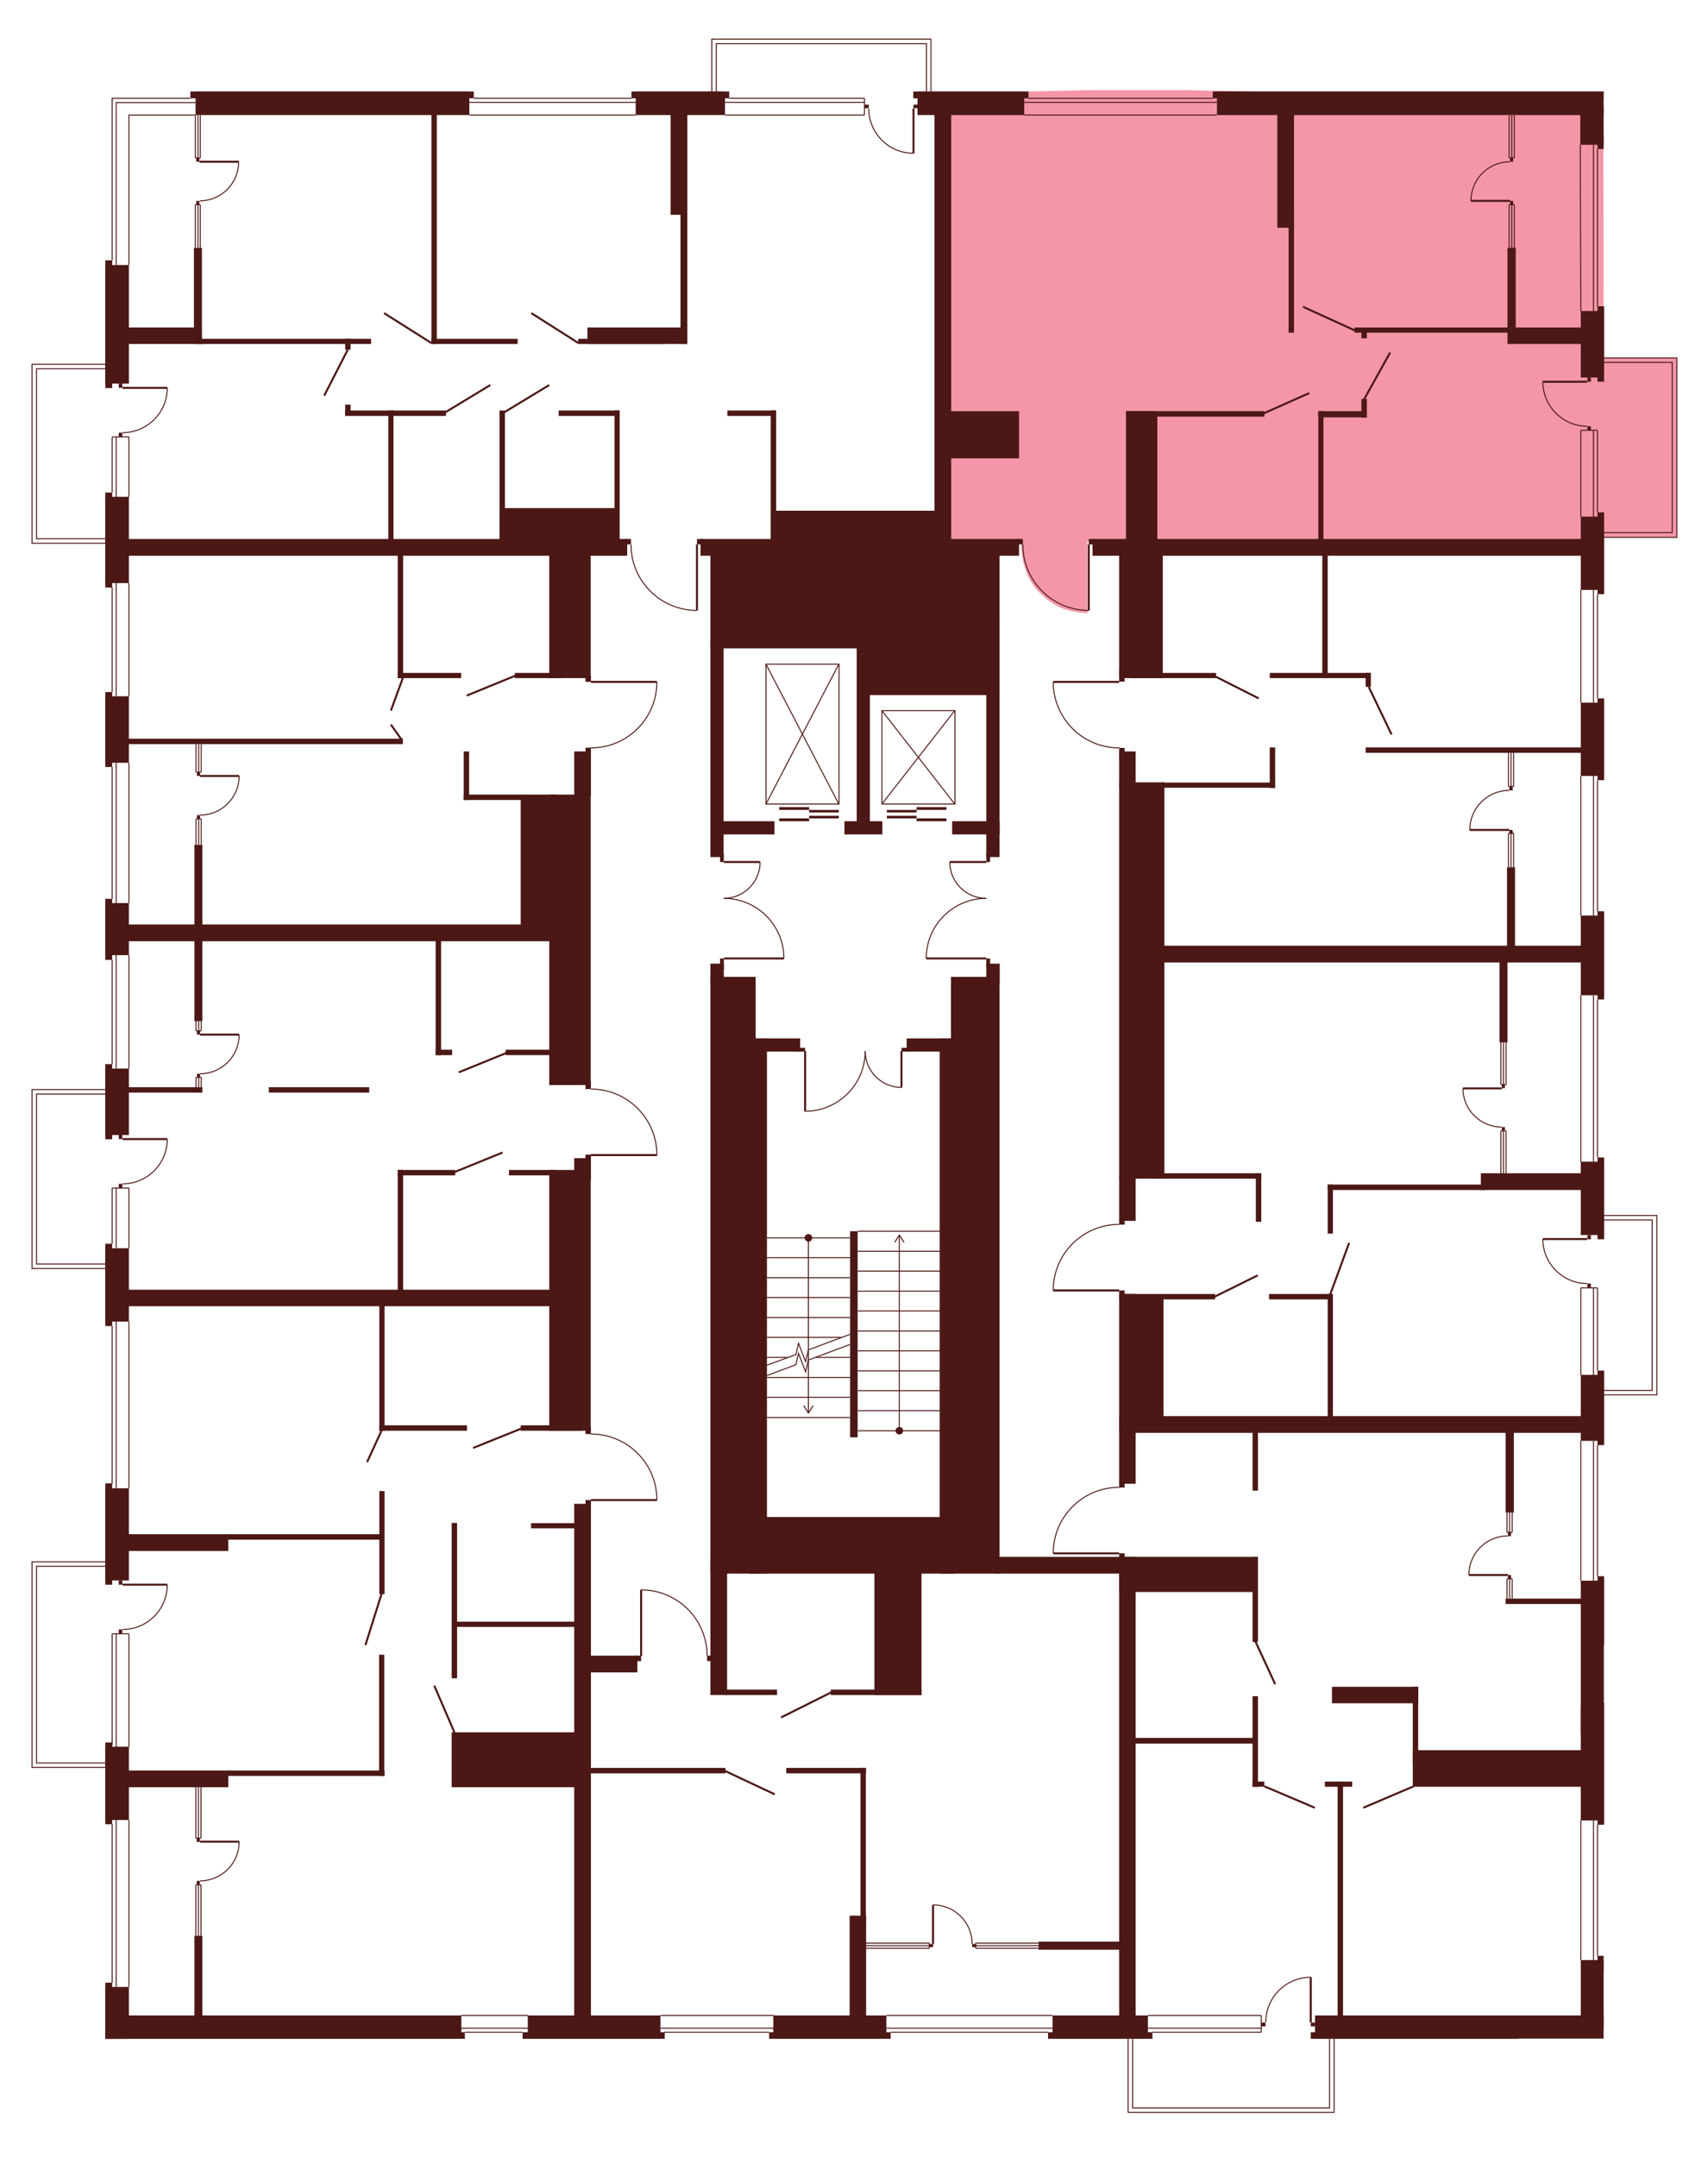 <?xml version="1.0" encoding="utf-8"?>
<!-- Generator: Adobe Illustrator 27.9.0, SVG Export Plug-In . SVG Version: 6.00 Build 0)  -->
<svg version="1.1" xmlns="http://www.w3.org/2000/svg" xmlns:xlink="http://www.w3.org/1999/xlink" x="0px" y="0px"
	 viewBox="0 0 724.9 914.9" style="enable-background:new 0 0 724.9 914.9;" xml:space="preserve">
<style type="text/css">
	.st0{display:none;fill:#F496A7;}
	.st1{fill:#F496A7;}
	.st2{fill:#4B1816;}
	.st3{fill:none;stroke:#4B1816;stroke-width:0.85;stroke-miterlimit:10;}
	.st4{fill:none;stroke:#4B1816;stroke-width:0.425;stroke-miterlimit:10;}
</style>
<g id="Layer_2">
	<path id="_x33_А1_00000113317391064587588120000016996412612570000574_" class="st0" d="M44.7,233.2l218.3-4.4h3.2l1.6,2.3
		c0,0-0.5,11.1,7.7,19.3c8.2,8.2,15.1,8.4,20.3,8.7v-30.3l31.3,0v-9.6l70.2-2.4l-0.8-177.7l-115.5,0.5l-23.8,0.1h-33.6l-29.9-0.1
		L44.7,39.1l0,114.6"/>
	<path id="_x32_А1" class="st1" d="M538.3,39L502,38.2h-38.8l-26.8,0.6L403,40.1v189.7h30.5v2.8c0,0,0.2,11.1,7.2,18.2
		s12,8.6,20.8,9.3v-30.3l219.1,0.7l-0.1-187.7l-160.6,1.7L538.3,39z"/>
	<path id="_x31_А1" class="st0" d="M680.6,251.9l0,33.5v8.8l0.1,24l0,12.9h-2.8v55.6h2.8l0,14.6H493.5l-0.5-69.2h-11l-4.9-3
		l0.2-10.2v-1.5h-3.6c0,0-11.1-0.5-18.2-7.9c-7.1-7.4-7.6-10.9-8.5-20.1h30.4l-0.1-1.6l-0.2-16.9l16.4-36.2l177.4-0.7v8.1
		L680.6,251.9z"/>
	<path id="_x31_Б1_00000069377576752710283670000009293500057153379207_" class="st0" d="M680.1,580.1l0,20.4h-187v-51.7h-16.4
		v-1.6l-30.3,0.1c0,0-0.6-8.9,6-17.4c6.7-8.5,15.3-9.8,15.3-9.8s4.8-1,6.3-0.8l2.7,0l0-1.6l4.7,0l0-17.8l12,0l0.2-93.3l186.5,0.4
		v97.1"/>
	<path id="_x32_Б1_00000150072325599097893450000016962152765727264134_" class="st0" d="M478.1,864.6l0.5-204.9h-4.2v-1.5h-28
		c0,0-1.2-6,5.3-16.4c6.6-10.5,20.8-11.6,20.8-11.6h4.2v-1.4l4.7,0.1V607h198.7l0.4,156.3l0.2,41.4v15.5l-0.2,19.2l-0.4,24.6
		l-114.2-0.1"/>
	<path id="_x31_В1" class="st0" d="M476.1,666.8v197.2l-229.5,0.1l1-162.5l22.7,0.1h1.3v-28c0,0,9-0.4,16.8,5.5
		c7.8,5.8,10.1,13.9,10.1,13.9s1.6,5.4,1.3,8.6h1.5v-34.9H476.1z"/>
	<path id="_x32_В1" class="st0" d="M278.8,636.1l-30.3,0v1.6l-1.3,96.9l-0.6,129.5l-202.2,0.6l0.5-115.4l0.4-34l0.2-21.4l-0.1-31.5
		l0.1-110l205.3-1l0,56.7c0,0,7.8-0.1,14.4,4c6.7,4.1,9.7,9.8,9.7,9.8S278.2,625.1,278.8,636.1z"/>
	<path id="СТ1" class="st0" d="M278.2,489.2l-30.3-0.2l-1.3,59.2l-202,0.5l0-11.5l-0.1-42.4l0-11.7l0.1-21.5l0-66.6h203.2
		l-0.2,66.2c0,0,7.3-0.2,10,1c2.6,1.3,11.1,2.2,17.5,14.5C275.2,476.7,278.8,484.6,278.2,489.2z"/>
	<path id="_x31_Г1_00000103978836599781910420000012655061385466422956_" class="st0" d="M44.7,233.5h206v56.2h28
		c0,0,0.1,8.2-3.9,14.3c-4,6.1-10.2,13.2-24.1,13.8v74.9h-206l0.4-76.9L44.1,289"/>
	<polygon class="st0" points="50.4,230.4 13.6,230.4 13.6,154.5 46.2,154.5 	"/>
	<polygon class="st0" points="302.1,42.6 302.1,16.6 395.1,16.6 395.1,44.4 	"/>
	<rect x="677.1" y="151.8" class="st1" width="34.6" height="76.1"/>
	<polygon class="st0" points="678,515.5 703.2,515.5 703.2,591.6 676.3,591.6 	"/>
	<polygon class="st0" points="566.2,861.2 566.2,895.9 478.8,895.9 478.8,860.2 	"/>
	<polygon class="st0" points="49.3,749.6 13.6,749.6 13.6,662.4 47.6,662.4 	"/>
	<polygon class="st0" points="50.4,538 13.6,538 13.6,462.1 49.3,462.1 	"/>
</g>
<g id="СТЕНЫ">
	<rect x="83" y="38.8" class="st2" width="116.2" height="10"/>
	<rect x="269.8" y="38.8" class="st2" width="37.9" height="10"/>
	<rect x="80.8" y="38.8" class="st2" width="120.3" height="2.9"/>
	<rect x="268" y="38.8" class="st2" width="41.5" height="2.9"/>
	<rect x="389.4" y="38.8" class="st2" width="45.3" height="10"/>
	<rect x="387.6" y="38.8" class="st2" width="48.9" height="2.9"/>
	<rect x="516.5" y="38.8" class="st2" width="164.1" height="10"/>
	<rect x="514.7" y="38.8" class="st2" width="165.9" height="2.9"/>
	<rect x="678" y="129.9" class="st2" width="2.8" height="32"/>
	<rect x="670.9" y="131.9" class="st2" width="9.8" height="28.2"/>
	<rect x="678" y="217.3" class="st2" width="2.8" height="34.7"/>
	<rect x="670.9" y="219.1" class="st2" width="9.8" height="31.1"/>
	<rect x="678" y="296.2" class="st2" width="2.8" height="34.7"/>
	<rect x="670.9" y="298" class="st2" width="9.8" height="31.1"/>
	<rect x="678" y="386.5" class="st2" width="2.8" height="37.4"/>
	<rect x="670.9" y="388.3" class="st2" width="9.8" height="33.8"/>
	<rect x="678" y="490.9" class="st2" width="2.8" height="34.7"/>
	<rect x="670.9" y="492.7" class="st2" width="9.8" height="31.1"/>
	<rect x="678" y="581.3" class="st2" width="2.8" height="31.6"/>
	<rect x="670.9" y="583.1" class="st2" width="9.8" height="28"/>
	<rect x="678" y="668.5" class="st2" width="2.8" height="29.1"/>
	<rect x="670.9" y="670.4" class="st2" width="9.8" height="65.1"/>
	<rect x="678" y="722.1" class="st2" width="2.8" height="51.8"/>
	<rect x="670.9" y="723.9" class="st2" width="9.8" height="48.2"/>
	<rect x="556.3" y="861.9" class="st2" width="88.1" height="2.8"/>
	<rect x="558.1" y="854.8" class="st2" width="122.5" height="9.8"/>
	<rect x="444.8" y="861.9" class="st2" width="44.3" height="2.8"/>
	<rect x="446.7" y="854.8" class="st2" width="40.5" height="9.8"/>
	<rect x="326.4" y="861.9" class="st2" width="51.6" height="2.8"/>
	<rect x="328.2" y="854.8" class="st2" width="48" height="9.8"/>
	<rect x="44.7" y="861.9" class="st2" width="152.6" height="2.8"/>
	<rect x="221.8" y="861.9" class="st2" width="60.3" height="2.8"/>
	<rect x="47.6" y="854.8" class="st2" width="148.2" height="9.8"/>
	<rect x="224" y="854.8" class="st2" width="56.3" height="9.8"/>
	<rect x="44.7" y="842.7" class="st2" width="10" height="22"/>
	<rect x="44.7" y="840.9" class="st2" width="2.9" height="23.8"/>
	<rect x="44.7" y="740.8" class="st2" width="10" height="31.1"/>
	<rect x="44.7" y="739" class="st2" width="2.9" height="34.7"/>
	<rect x="44.7" y="529.4" class="st2" width="10" height="31.1"/>
	<rect x="44.7" y="527.5" class="st2" width="2.9" height="34.9"/>
	<rect x="44.7" y="453.2" class="st2" width="10" height="28.2"/>
	<rect x="44.7" y="451.3" class="st2" width="2.9" height="31.9"/>
	<rect x="44.7" y="383" class="st2" width="10" height="22.1"/>
	<rect x="44.7" y="381.2" class="st2" width="2.9" height="25.9"/>
	<rect x="44.7" y="295.3" class="st2" width="10" height="28.2"/>
	<rect x="44.7" y="293.5" class="st2" width="2.9" height="31.8"/>
	<rect x="44.7" y="210.7" class="st2" width="10" height="36.6"/>
	<rect x="44.7" y="208.9" class="st2" width="2.9" height="40.3"/>
	<rect x="44.7" y="112.4" class="st2" width="10" height="50.3"/>
	<rect x="44.7" y="110.4" class="st2" width="2.9" height="54.2"/>
	<rect x="44.7" y="631.2" class="st2" width="10" height="39.1"/>
	<rect x="44.7" y="629.1" class="st2" width="2.9" height="43"/>
	<rect x="51.8" y="138.9" class="st2" width="33.8" height="7"/>
	<rect x="82.3" y="105.1" class="st2" width="3.4" height="40.8"/>
	<rect x="83.9" y="143.7" class="st2" width="73.6" height="2.2"/>
	<rect x="183.1" y="143.7" class="st2" width="36.6" height="2.2"/>
	<rect x="245.4" y="143.7" class="st2" width="36.6" height="2.2"/>
	<rect x="249.3" y="138.9" class="st2" width="42.4" height="7"/>
	<rect x="183.1" y="48" class="st2" width="2.3" height="97.9"/>
	<rect x="284.6" y="46.3" class="st2" width="7.1" height="44.8"/>
	<rect x="396.6" y="46.3" class="st2" width="7.1" height="189.4"/>
	<rect x="288.8" y="87.7" class="st2" width="2.9" height="58.2"/>
	<rect x="542.1" y="46.3" class="st2" width="7.1" height="50.3"/>
	<rect x="546.9" y="87.7" class="st2" width="2.3" height="53.4"/>
	<rect x="639.8" y="138.9" class="st2" width="31.8" height="7"/>
	<rect x="639.8" y="105.1" class="st2" width="3.5" height="34.9"/>
	<rect x="574.9" y="138.9" class="st2" width="66.5" height="2.2"/>
	<rect x="577.8" y="140.1" class="st2" width="2.3" height="3.4"/>
	<rect x="463.7" y="228.6" class="st2" width="209.7" height="7.1"/>
	<rect x="579.6" y="317" class="st2" width="96.4" height="2.3"/>
	<rect x="489.4" y="401.1" class="st2" width="183.3" height="7.1"/>
	<rect x="639.6" y="367.8" class="st2" width="3.4" height="34.6"/>
	<rect x="636.4" y="406.9" class="st2" width="3.4" height="35.2"/>
	<rect x="628.5" y="497.6" class="st2" width="43.8" height="7.1"/>
	<rect x="563.5" y="502.4" class="st2" width="66.8" height="2.3"/>
	<rect x="563.5" y="502.4" class="st2" width="2.2" height="20.8"/>
	<rect x="475" y="600.6" class="st2" width="196.5" height="7.1"/>
	<rect x="639" y="605" class="st2" width="3.5" height="36.5"/>
	<rect x="639" y="678" class="st2" width="33.5" height="2.3"/>
	<rect x="538.6" y="548.8" class="st2" width="27" height="2.3"/>
	<rect x="563.5" y="548.8" class="st2" width="2.2" height="53.6"/>
	<rect x="475" y="548.8" class="st2" width="7" height="80.5"/>
	<rect x="475" y="548.8" class="st2" width="40.7" height="2.3"/>
	<rect x="480.3" y="550.2" class="st2" width="13.5" height="51.5"/>
	<rect x="475" y="627.9" class="st2" width="2.3" height="3"/>
	<rect x="475" y="658.8" class="st2" width="2.3" height="3"/>
	<rect x="531.6" y="605.1" class="st2" width="2.3" height="27.1"/>
	<rect x="599.6" y="742.3" class="st2" width="72.5" height="15.5"/>
	<rect x="599.6" y="715.4" class="st2" width="2.3" height="32.6"/>
	<rect x="565.3" y="715.4" class="st2" width="36.6" height="7"/>
	<rect x="562.3" y="755.6" class="st2" width="11.6" height="2.2"/>
	<rect x="567.7" y="755.6" class="st2" width="2.3" height="101.7"/>
	<rect x="440.8" y="823.5" class="st2" width="38.4" height="3.4"/>
	<rect x="475" y="660.3" class="st2" width="7" height="196.4"/>
	<rect x="475" y="660.3" class="st2" width="58.8" height="14.9"/>
	<rect x="422.1" y="660.3" class="st2" width="58.8" height="7.1"/>
	<rect x="531.6" y="660.3" class="st2" width="2.3" height="36.1"/>
	<rect x="481" y="737.1" class="st2" width="52.8" height="2.4"/>
	<rect x="531.6" y="719.4" class="st2" width="2.3" height="38.4"/>
	<rect x="531.6" y="755.6" class="st2" width="5" height="2.2"/>
	<rect x="360.6" y="812.5" class="st2" width="7" height="49.4"/>
	<rect x="365.2" y="749.8" class="st2" width="2.3" height="65"/>
	<rect x="333.7" y="749.8" class="st2" width="33.8" height="2.3"/>
	<rect x="247.2" y="749.8" class="st2" width="60.7" height="2.3"/>
	<rect x="243.7" y="637.8" class="st2" width="7.1" height="218.4"/>
	<rect x="248.5" y="636.2" class="st2" width="2.3" height="3.2"/>
	<rect x="248.5" y="605" class="st2" width="2.3" height="3.2"/>
	<rect x="233.1" y="496.2" class="st2" width="17.6" height="110.6"/>
	<rect x="233.1" y="337" class="st2" width="17.6" height="123.2"/>
	<rect x="243.7" y="491.2" class="st2" width="7.1" height="9.3"/>
	<rect x="248.5" y="489.7" class="st2" width="2.3" height="3.4"/>
	<rect x="248.5" y="458.5" class="st2" width="2.3" height="3.4"/>
	<rect x="243.7" y="318.7" class="st2" width="7.1" height="18.8"/>
	<rect x="233.1" y="228.6" class="st2" width="17.6" height="59"/>
	<rect x="248.5" y="317.1" class="st2" width="2.3" height="2.8"/>
	<rect x="248.5" y="286.4" class="st2" width="2.3" height="2.8"/>
	<rect x="51.9" y="228.6" class="st2" width="214.3" height="7.1"/>
	<rect x="212" y="174.1" class="st2" width="2.3" height="55.9"/>
	<rect x="260.8" y="174.1" class="st2" width="2.2" height="55.9"/>
	<rect x="213.1" y="215.5" class="st2" width="48.8" height="15.8"/>
	<rect x="237.1" y="174.1" class="st2" width="25.9" height="2.3"/>
	<rect x="327.1" y="174.1" class="st2" width="2.3" height="55.6"/>
	<rect x="308.7" y="174.1" class="st2" width="20.6" height="2.3"/>
	<rect x="218.5" y="285.4" class="st2" width="20.2" height="2.2"/>
	<rect x="168.8" y="232.2" class="st2" width="2.3" height="55.4"/>
	<rect x="164.8" y="174.1" class="st2" width="2.2" height="55.9"/>
	<rect x="168.8" y="285.4" class="st2" width="26.9" height="2.2"/>
	<rect x="146.5" y="174.1" class="st2" width="42.8" height="2.3"/>
	<rect x="146.5" y="171.6" class="st2" width="2.3" height="4.6"/>
	<rect x="146.5" y="143.7" class="st2" width="2.3" height="4.6"/>
	<rect x="50.8" y="392.1" class="st2" width="187.7" height="7.1"/>
	<rect x="196.8" y="318.7" class="st2" width="2.3" height="20.6"/>
	<rect x="196.8" y="337" class="st2" width="39.4" height="2.3"/>
	<rect x="221" y="338.2" class="st2" width="13.7" height="56.3"/>
	<rect x="53.2" y="313.3" class="st2" width="117.8" height="2.3"/>
	<rect x="82.5" y="358.3" class="st2" width="3.4" height="74.8"/>
	<rect x="52.3" y="461.1" class="st2" width="33.6" height="2.3"/>
	<rect x="114.1" y="461.1" class="st2" width="42.6" height="2.3"/>
	<rect x="184.9" y="397.9" class="st2" width="2.3" height="49.6"/>
	<rect x="184.9" y="445.2" class="st2" width="7" height="2.3"/>
	<rect x="214.6" y="445.2" class="st2" width="21.6" height="2.3"/>
	<rect x="216" y="496.2" class="st2" width="20.3" height="2.3"/>
	<rect x="51.7" y="547" class="st2" width="184.6" height="7"/>
	<rect x="168.8" y="496.2" class="st2" width="2.3" height="53.8"/>
	<rect x="161" y="553" class="st2" width="2.2" height="53.8"/>
	<rect x="161" y="632.4" class="st2" width="2.2" height="43.7"/>
	<rect x="191.7" y="645.9" class="st2" width="2.3" height="65.9"/>
	<rect x="160.9" y="701.8" class="st2" width="2.2" height="51.4"/>
	<rect x="168.8" y="496.2" class="st2" width="24.4" height="2.3"/>
	<rect x="161" y="604.5" class="st2" width="37.2" height="2.3"/>
	<rect x="221" y="604.5" class="st2" width="26.2" height="2.3"/>
	<rect x="225.4" y="646" class="st2" width="21.8" height="2.2"/>
	<rect x="193" y="687.8" class="st2" width="54.2" height="2.2"/>
	<rect x="191.7" y="734.7" class="st2" width="55.5" height="23.3"/>
	<rect x="53.6" y="650.7" class="st2" width="43.3" height="7.1"/>
	<rect x="95.6" y="650.7" class="st2" width="66.8" height="2.3"/>
	<rect x="53.3" y="750.9" class="st2" width="43.6" height="7.1"/>
	<rect x="96.3" y="750.9" class="st2" width="66.9" height="2.3"/>
	<rect x="82.5" y="821" class="st2" width="3.4" height="39.3"/>
	<rect x="399.8" y="174.4" class="st2" width="32.7" height="20"/>
	<rect x="477.9" y="174.4" class="st2" width="58.7" height="2.3"/>
	<rect x="559.5" y="174.4" class="st2" width="20.5" height="2.6"/>
	<rect x="477.9" y="174.4" class="st2" width="13.3" height="55.3"/>
	<rect x="297.3" y="228.6" class="st2" width="135.2" height="7.1"/>
	<rect x="431.5" y="228.6" class="st2" width="2.6" height="2.3"/>
	<rect x="265.2" y="228.6" class="st2" width="2.6" height="2.3"/>
	<rect x="295.8" y="228.6" class="st2" width="2.6" height="2.3"/>
	<rect x="462.1" y="228.6" class="st2" width="2.6" height="2.3"/>
	<rect x="301.5" y="234.4" class="st2" width="67.7" height="40.6"/>
	<rect x="365.7" y="235" class="st2" width="58.5" height="59.8"/>
	<rect x="301.5" y="271.8" class="st2" width="5.6" height="91.7"/>
	<rect x="301.5" y="414.3" class="st2" width="19.2" height="253.1"/>
	<rect x="304.5" y="348.3" class="st2" width="24.2" height="5.6"/>
	<rect x="358.4" y="348.3" class="st2" width="16.1" height="5.6"/>
	<rect x="418.6" y="263.8" class="st2" width="5.6" height="99.7"/>
	<rect x="404.1" y="348.3" class="st2" width="20.2" height="5.6"/>
	<rect x="363.6" y="273.3" class="st2" width="5.6" height="75.6"/>
	<rect x="305.6" y="362.1" class="st2" width="1.6" height="3.5"/>
	<rect x="418.6" y="361.8" class="st2" width="1.6" height="3.8"/>
	<rect x="418.6" y="406.5" class="st2" width="1.6" height="3.8"/>
	<rect x="301.5" y="408.7" class="st2" width="5.7" height="8.3"/>
	<rect x="418.6" y="408.7" class="st2" width="5.7" height="8.3"/>
	<rect x="403.6" y="414.3" class="st2" width="20.6" height="253.1"/>
	<rect x="305.6" y="406.5" class="st2" width="1.6" height="4.7"/>
	<rect x="319" y="440.4" class="st2" width="6.5" height="227"/>
	<rect x="398.8" y="440.4" class="st2" width="6.5" height="227"/>
	<rect x="319" y="440.4" class="st2" width="20.6" height="5.6"/>
	<rect x="384.8" y="440.4" class="st2" width="20.6" height="5.6"/>
	<rect x="338.1" y="444.4" class="st2" width="3.6" height="1.6"/>
	<rect x="382.6" y="444.4" class="st2" width="3.6" height="1.6"/>
	<rect x="360.8" y="522.2" class="st2" width="3.2" height="87.4"/>
	<rect x="317.8" y="643.4" class="st2" width="86.3" height="24"/>
	<rect x="328.2" y="216.6" class="st2" width="69.1" height="16.4"/>
	<rect x="577.8" y="169.2" class="st2" width="2.3" height="7.9"/>
	<rect x="559.5" y="174.4" class="st2" width="2.2" height="56.7"/>
	<rect x="561.2" y="235.3" class="st2" width="2.3" height="52.3"/>
	<rect x="538.9" y="285.4" class="st2" width="42.8" height="2.2"/>
	<rect x="480.1" y="285.4" class="st2" width="36" height="2.2"/>
	<rect x="579.6" y="285.4" class="st2" width="2.2" height="5.9"/>
	<rect x="475" y="234.5" class="st2" width="18.5" height="53.1"/>
	<rect x="475" y="284.1" class="st2" width="2.3" height="5"/>
	<rect x="475" y="317.2" class="st2" width="2.3" height="5"/>
	<rect x="475" y="318.7" class="st2" width="7" height="15.5"/>
	<rect x="475" y="331.8" class="st2" width="19.2" height="168.1"/>
	<rect x="475" y="498.6" class="st2" width="7" height="19.2"/>
	<rect x="475" y="517.2" class="st2" width="2.3" height="2.2"/>
	<rect x="475" y="547.3" class="st2" width="2.3" height="3.5"/>
	<rect x="489.1" y="497.6" class="st2" width="46.2" height="2.3"/>
	<rect x="533" y="497.6" class="st2" width="2.3" height="20.6"/>
	<rect x="248.2" y="702.2" class="st2" width="22.3" height="7.1"/>
	<rect x="269.5" y="702.2" class="st2" width="2.6" height="2.3"/>
	<rect x="300.1" y="702.2" class="st2" width="2.6" height="2.3"/>
	<rect x="308" y="716.6" class="st2" width="21.8" height="2.3"/>
	<rect x="352.6" y="716.6" class="st2" width="38.5" height="2.3"/>
	<rect x="301.5" y="661.1" class="st2" width="7.1" height="57.8"/>
	<rect x="371.1" y="665.7" class="st2" width="20" height="53.2"/>
	<g>
		<line class="st3" x1="295.8" y1="230.9" x2="295.8" y2="258.9"/>
		<path class="st4" d="M295.8,258.9c-15.5,0-28-12.5-28-28"/>
	</g>
	<g>
		<line class="st3" x1="462.1" y1="230.9" x2="462.1" y2="258.9"/>
		<path class="st4" d="M462.1,258.9c-15.5,0-28-12.5-28-28"/>
	</g>
	<g>
		<line class="st3" x1="475" y1="289.2" x2="447" y2="289.2"/>
		<path class="st4" d="M447,289.2c0,15.5,12.5,28,28,28"/>
	</g>
	<g>
		<line class="st3" x1="307.2" y1="406.5" x2="332.7" y2="406.5"/>
		<path class="st4" d="M332.7,406.5c0-14.1-11.4-25.5-25.5-25.5"/>
	</g>
	<g>
		<line class="st3" x1="307.2" y1="365.6" x2="322.6" y2="365.6"/>
		<path class="st4" d="M322.6,365.6c0,8.5-6.9,15.4-15.4,15.4"/>
	</g>
	<g>
		<line class="st3" x1="418.6" y1="406.5" x2="393.1" y2="406.5"/>
		<path class="st4" d="M393.1,406.5c0-14.1,11.4-25.5,25.5-25.5"/>
	</g>
	<g>
		<line class="st3" x1="418.6" y1="365.6" x2="403.1" y2="365.6"/>
		<path class="st4" d="M403.1,365.6c0,8.5,6.9,15.4,15.4,15.4"/>
	</g>
	<g>
		<line class="st3" x1="341.7" y1="445.8" x2="341.7" y2="471.3"/>
		<path class="st4" d="M341.7,471.3c14.1,0,25.5-11.4,25.5-25.5"/>
	</g>
	<g>
		<line class="st3" x1="382.6" y1="445.8" x2="382.6" y2="461.2"/>
		<path class="st4" d="M382.6,461.2c-8.5,0-15.4-6.9-15.4-15.4"/>
	</g>
	<g>
		<line class="st3" x1="475" y1="547.3" x2="447" y2="547.3"/>
		<path class="st4" d="M447,547.3c0-15.5,12.5-28,28-28"/>
	</g>
	<g>
		<line class="st3" x1="475" y1="658.8" x2="447" y2="658.8"/>
		<path class="st4" d="M447,658.8c0-15.5,12.5-28,28-28"/>
	</g>
	<g>
		<line class="st3" x1="250.8" y1="289.2" x2="278.8" y2="289.2"/>
		<path class="st4" d="M278.8,289.2c0,15.5-12.5,28-28,28"/>
	</g>
	<g>
		<line class="st3" x1="250.8" y1="489.9" x2="278.8" y2="489.9"/>
		<path class="st4" d="M278.8,489.9c0-15.5-12.5-28-28-28"/>
	</g>
	<g>
		<line class="st3" x1="250.8" y1="636.2" x2="278.8" y2="636.2"/>
		<path class="st4" d="M278.8,636.2c0-15.5-12.5-28-28-28"/>
	</g>
	<g>
		<line class="st3" x1="272.1" y1="702.3" x2="272.1" y2="674.3"/>
		<path class="st4" d="M272.1,674.3c15.5,0,28,12.5,28,28"/>
	</g>
	<g>
		<line class="st4" x1="364" y1="522.2" x2="399.4" y2="522.2"/>
		<line class="st4" x1="399.4" y1="606.8" x2="364" y2="606.8"/>
		<line class="st4" x1="364" y1="589.8" x2="399.4" y2="589.8"/>
		<line class="st4" x1="364" y1="598.3" x2="399.4" y2="598.3"/>
		<line class="st4" x1="364" y1="581.4" x2="399.4" y2="581.4"/>
		<line class="st4" x1="364" y1="572.9" x2="399.4" y2="572.9"/>
		<line class="st4" x1="364" y1="564.5" x2="399.4" y2="564.5"/>
		<line class="st4" x1="364" y1="556" x2="399.4" y2="556"/>
		<line class="st4" x1="364" y1="547.6" x2="399.4" y2="547.6"/>
		<line class="st4" x1="364" y1="539.1" x2="399.4" y2="539.1"/>
		<line class="st4" x1="364" y1="530.7" x2="399.4" y2="530.7"/>
		<g>
			<g>
				<line class="st4" x1="381.7" y1="606.8" x2="381.7" y2="524.1"/>
				<g>
					<path class="st2" d="M383.3,606.8c0,0.9-0.7,1.6-1.6,1.6c-0.9,0-1.6-0.7-1.6-1.6c0-0.9,0.7-1.6,1.6-1.6
						C382.6,605.2,383.3,605.9,383.3,606.8z"/>
				</g>
				<g>
					<path class="st2" d="M383.7,527c-0.1,0.1-0.2,0-0.3-0.1l-1.7-2.7l-1.7,2.7c-0.1,0.1-0.2,0.1-0.3,0.1c-0.1-0.1-0.1-0.2-0.1-0.3
						l1.9-3c0-0.1,0.1-0.1,0.2-0.1c0.1,0,0.1,0,0.2,0.1l1.9,3c0,0,0,0.1,0,0.1C383.8,526.9,383.8,526.9,383.7,527z"/>
				</g>
			</g>
		</g>
	</g>
	<polyline class="st4" points="325.5,579 337.8,574.5 338.9,569.7 341.9,577.5 343.1,572.5 360.8,565.9 	"/>
	<polyline class="st4" points="325.5,583.4 337.8,578.8 338.9,574 341.9,581.8 343.1,576.8 360.8,570.2 	"/>
	<line class="st4" x1="360.8" y1="525" x2="325.5" y2="525"/>
	<line class="st4" x1="325.5" y1="533.4" x2="360.8" y2="533.4"/>
	<line class="st4" x1="325.5" y1="541.9" x2="360.8" y2="541.9"/>
	<line class="st4" x1="325.5" y1="550.3" x2="360.8" y2="550.3"/>
	<line class="st4" x1="325.5" y1="558.8" x2="360.8" y2="558.8"/>
	<line class="st4" x1="325.5" y1="592.6" x2="360.8" y2="592.6"/>
	<line class="st4" x1="325.5" y1="601.2" x2="360.8" y2="601.2"/>
	<line class="st4" x1="325.5" y1="584.2" x2="360.8" y2="584.2"/>
	<line class="st4" x1="325.5" y1="567.2" x2="357.1" y2="567.2"/>
	<line class="st4" x1="325.5" y1="575.7" x2="334.4" y2="575.7"/>
	<line class="st4" x1="346.2" y1="575.7" x2="360.8" y2="575.7"/>
	<g>
		<g>
			<line class="st4" x1="343.1" y1="525" x2="343.1" y2="599"/>
			<g>
				<path class="st2" d="M341.5,525c0-0.9,0.7-1.6,1.6-1.6c0.9,0,1.6,0.7,1.6,1.6c0,0.9-0.7,1.6-1.6,1.6
					C342.3,526.6,341.5,525.9,341.5,525z"/>
			</g>
			<g>
				<path class="st2" d="M341.1,596.1c0.1-0.1,0.2,0,0.3,0.1l1.7,2.7l1.7-2.7c0.1-0.1,0.2-0.1,0.3-0.1c0.1,0.1,0.1,0.2,0.1,0.3
					l-1.9,3c0,0.1-0.1,0.1-0.2,0.1c-0.1,0-0.1,0-0.2-0.1l-1.9-3c0,0,0-0.1,0-0.1C341,596.2,341,596.1,341.1,596.1z"/>
			</g>
		</g>
	</g>
	<line class="st4" x1="47.6" y1="407.1" x2="47.6" y2="451.4"/>
	<line class="st4" x1="49.3" y1="405" x2="49.3" y2="453.2"/>
	<line class="st4" x1="54.7" y1="405" x2="54.7" y2="453.2"/>
	<line class="st4" x1="47.6" y1="692.9" x2="47.6" y2="740.1"/>
	<line class="st4" x1="49.3" y1="692.9" x2="49.3" y2="741"/>
	<line class="st4" x1="54.7" y1="692.9" x2="54.7" y2="741"/>
	<line class="st4" x1="201.1" y1="41.7" x2="268" y2="41.7"/>
	<line class="st4" x1="199.2" y1="43.4" x2="269.9" y2="43.4"/>
	<line class="st4" x1="199.2" y1="48.8" x2="269.9" y2="48.8"/>
	<line class="st4" x1="436.3" y1="41.7" x2="514.8" y2="41.7"/>
	<line class="st4" x1="434.7" y1="43.4" x2="516.4" y2="43.4"/>
	<line class="st4" x1="434.7" y1="48.8" x2="516.4" y2="48.8"/>
	<line class="st4" x1="366.9" y1="41.7" x2="309.5" y2="41.7"/>
	<line class="st4" x1="366.8" y1="43.4" x2="307.7" y2="43.4"/>
	<line class="st4" x1="366.8" y1="48.8" x2="307.7" y2="48.8"/>
	<line class="st4" x1="378" y1="861.9" x2="444.8" y2="861.9"/>
	<line class="st4" x1="376.2" y1="860.2" x2="446.7" y2="860.2"/>
	<line class="st4" x1="376.2" y1="854.8" x2="446.7" y2="854.8"/>
	<line class="st4" x1="221.8" y1="861.9" x2="197.3" y2="861.9"/>
	<line class="st4" x1="224.1" y1="860.2" x2="195.7" y2="860.2"/>
	<line class="st4" x1="224.1" y1="854.8" x2="195.7" y2="854.8"/>
	<line class="st4" x1="326.4" y1="861.9" x2="281.9" y2="861.9"/>
	<line class="st4" x1="328.4" y1="860.2" x2="280.3" y2="860.2"/>
	<line class="st4" x1="328.4" y1="854.8" x2="280.3" y2="854.8"/>
	<line class="st4" x1="47.6" y1="773.7" x2="47.6" y2="840.9"/>
	<line class="st4" x1="49.3" y1="771.9" x2="49.3" y2="842.7"/>
	<line class="st4" x1="54.7" y1="771.9" x2="54.7" y2="842.7"/>
	<line class="st4" x1="47.6" y1="325.3" x2="47.6" y2="381.2"/>
	<line class="st4" x1="49.3" y1="323.5" x2="49.3" y2="383"/>
	<line class="st4" x1="54.7" y1="323.5" x2="54.7" y2="383"/>
	<line class="st4" x1="47.6" y1="249.1" x2="47.6" y2="293.5"/>
	<line class="st4" x1="49.3" y1="247.3" x2="49.3" y2="295.3"/>
	<line class="st4" x1="54.7" y1="247.3" x2="54.7" y2="295.3"/>
	<line class="st4" x1="678" y1="296.2" x2="678" y2="252"/>
	<line class="st4" x1="670.9" y1="298" x2="670.9" y2="250.2"/>
	<line class="st4" x1="676.3" y1="298" x2="676.3" y2="250.2"/>
	<line class="st4" x1="678" y1="129.9" x2="678" y2="63.2"/>
	<line class="st4" x1="670.9" y1="131.9" x2="670.7" y2="61.4"/>
	<line class="st4" x1="676.3" y1="131.9" x2="676.3" y2="61.4"/>
	<line class="st4" x1="678" y1="386.5" x2="678" y2="330.9"/>
	<line class="st4" x1="670.9" y1="388.3" x2="670.9" y2="329.1"/>
	<line class="st4" x1="676.3" y1="388.3" x2="676.3" y2="329.1"/>
	<line class="st4" x1="678" y1="490.9" x2="678" y2="423.9"/>
	<line class="st4" x1="670.9" y1="492.7" x2="670.9" y2="422.1"/>
	<line class="st4" x1="676.3" y1="492.7" x2="676.3" y2="422.1"/>
	<line class="st4" x1="678" y1="668.6" x2="678" y2="612.9"/>
	<line class="st4" x1="670.9" y1="670.4" x2="670.9" y2="611.1"/>
	<line class="st4" x1="676.3" y1="670.4" x2="676.3" y2="611.1"/>
	<line class="st4" x1="678" y1="581.3" x2="678" y2="546.2"/>
	<line class="st4" x1="670.9" y1="583.1" x2="670.9" y2="546.2"/>
	<line class="st4" x1="676.3" y1="583.1" x2="676.3" y2="546.2"/>
	<line class="st4" x1="82.9" y1="48.8" x2="82.9" y2="67"/>
	<line class="st4" x1="84" y1="48.8" x2="84" y2="67"/>
	<line class="st4" x1="85" y1="48.8" x2="85" y2="67"/>
	<line class="st4" x1="82.9" y1="67" x2="85" y2="67"/>
	<line class="st4" x1="82.9" y1="105.1" x2="82.9" y2="86.8"/>
	<line class="st4" x1="84" y1="105.1" x2="84" y2="86.8"/>
	<line class="st4" x1="85" y1="105.1" x2="85" y2="86.8"/>
	<line class="st4" x1="82.9" y1="86.8" x2="85" y2="86.8"/>
	<line class="st4" x1="83.1" y1="758" x2="83.1" y2="779.6"/>
	<line class="st4" x1="84.2" y1="758" x2="84.2" y2="779.6"/>
	<line class="st4" x1="85.3" y1="758" x2="85.3" y2="779.6"/>
	<line class="st4" x1="83.1" y1="779.6" x2="85.3" y2="779.6"/>
	<line class="st4" x1="83.1" y1="821" x2="83.1" y2="799.4"/>
	<line class="st4" x1="84.2" y1="821" x2="84.2" y2="799.4"/>
	<line class="st4" x1="85.3" y1="821" x2="85.3" y2="799.4"/>
	<line class="st4" x1="83.1" y1="799.4" x2="85.3" y2="799.4"/>
	<line class="st4" x1="83.2" y1="315.6" x2="83.2" y2="327.5"/>
	<line class="st4" x1="84.3" y1="315.6" x2="84.3" y2="327.5"/>
	<line class="st4" x1="85.4" y1="315.6" x2="85.4" y2="327.5"/>
	<line class="st4" x1="83.2" y1="327.5" x2="85.4" y2="327.5"/>
	<line class="st4" x1="83.2" y1="358.3" x2="83.2" y2="347.3"/>
	<line class="st4" x1="84.3" y1="358.3" x2="84.3" y2="347.3"/>
	<line class="st4" x1="85.4" y1="358.3" x2="85.4" y2="347.3"/>
	<line class="st4" x1="83.2" y1="347.3" x2="85.4" y2="347.3"/>
	<line class="st4" x1="640.5" y1="48.8" x2="640.5" y2="67"/>
	<line class="st4" x1="641.6" y1="48.8" x2="641.6" y2="67"/>
	<line class="st4" x1="642.7" y1="48.8" x2="642.7" y2="67"/>
	<line class="st4" x1="640.5" y1="67" x2="642.7" y2="67"/>
	<line class="st4" x1="640.5" y1="105.1" x2="640.5" y2="86.8"/>
	<line class="st4" x1="641.6" y1="105.1" x2="641.6" y2="86.8"/>
	<line class="st4" x1="642.7" y1="105.1" x2="642.7" y2="86.8"/>
	<line class="st4" x1="640.5" y1="86.8" x2="642.7" y2="86.8"/>
	<line class="st4" x1="637" y1="442" x2="637" y2="460"/>
	<line class="st4" x1="638.1" y1="442" x2="638.1" y2="460"/>
	<line class="st4" x1="639.2" y1="442" x2="639.2" y2="460"/>
	<line class="st4" x1="637" y1="460" x2="639.2" y2="460"/>
	<line class="st4" x1="639.6" y1="641.5" x2="639.6" y2="649.9"/>
	<line class="st4" x1="640.7" y1="641.5" x2="640.7" y2="649.9"/>
	<line class="st4" x1="641.8" y1="641.5" x2="641.8" y2="649.9"/>
	<line class="st4" x1="639.6" y1="649.9" x2="641.8" y2="649.9"/>
	<line class="st4" x1="367.5" y1="826.3" x2="394.4" y2="826.3"/>
	<line class="st4" x1="367.5" y1="825.2" x2="394.4" y2="825.2"/>
	<line class="st4" x1="367.5" y1="824.1" x2="394.4" y2="824.1"/>
	<line class="st4" x1="394.4" y1="826.3" x2="394.4" y2="824.1"/>
	<line class="st4" x1="441" y1="826.3" x2="414.1" y2="826.3"/>
	<line class="st4" x1="441" y1="825.2" x2="414.1" y2="825.2"/>
	<line class="st4" x1="441" y1="824.1" x2="414.1" y2="824.1"/>
	<line class="st4" x1="414.1" y1="826.3" x2="414.1" y2="824.1"/>
	<line class="st4" x1="639.6" y1="678" x2="639.6" y2="669.6"/>
	<line class="st4" x1="640.7" y1="678" x2="640.7" y2="669.6"/>
	<line class="st4" x1="641.8" y1="678" x2="641.8" y2="669.6"/>
	<line class="st4" x1="639.6" y1="669.6" x2="641.8" y2="669.6"/>
	<line class="st4" x1="637" y1="497.6" x2="637" y2="479.6"/>
	<line class="st4" x1="638.1" y1="497.6" x2="638.1" y2="479.6"/>
	<line class="st4" x1="639.2" y1="497.6" x2="639.2" y2="479.6"/>
	<line class="st4" x1="637" y1="479.6" x2="639.2" y2="479.6"/>
	<line class="st4" x1="640.2" y1="319.3" x2="640.2" y2="333.6"/>
	<line class="st4" x1="641.3" y1="319.3" x2="641.3" y2="333.6"/>
	<line class="st4" x1="642.4" y1="319.3" x2="642.4" y2="333.6"/>
	<line class="st4" x1="640.2" y1="333.6" x2="642.4" y2="333.6"/>
	<line class="st4" x1="640.2" y1="367.8" x2="640.2" y2="353.4"/>
	<line class="st4" x1="641.3" y1="367.8" x2="641.3" y2="353.4"/>
	<line class="st4" x1="642.4" y1="367.8" x2="642.4" y2="353.4"/>
	<line class="st4" x1="640.2" y1="353.4" x2="642.4" y2="353.4"/>
	<line class="st4" x1="83.2" y1="433" x2="83.2" y2="437.2"/>
	<line class="st4" x1="84.3" y1="433" x2="84.3" y2="437.2"/>
	<line class="st4" x1="85.4" y1="433" x2="85.4" y2="437.2"/>
	<line class="st4" x1="83.2" y1="437.2" x2="85.4" y2="437.2"/>
	<line class="st4" x1="83.2" y1="461.1" x2="83.2" y2="456.9"/>
	<line class="st4" x1="84.3" y1="461.1" x2="84.3" y2="456.9"/>
	<line class="st4" x1="85.4" y1="461.1" x2="85.4" y2="456.9"/>
	<line class="st4" x1="83.2" y1="456.9" x2="85.4" y2="456.9"/>
	<g>
		<rect x="325.1" y="281.7" class="st4" width="31" height="59.3"/>
		<line class="st4" x1="325.1" y1="281.7" x2="356" y2="341"/>
		<line class="st4" x1="356" y1="281.7" x2="325.1" y2="341"/>
	</g>
	<g>
		<rect x="374.3" y="301.4" class="st4" width="31" height="39.6"/>
		<line class="st4" x1="374.3" y1="301.4" x2="405.2" y2="341"/>
		<line class="st4" x1="405.2" y1="301.4" x2="374.3" y2="341"/>
	</g>
	<g>
		<rect x="330.7" y="342.3" class="st2" width="12.7" height="1.2"/>
		<rect x="343.4" y="343.5" class="st2" width="12.6" height="1.1"/>
		<rect x="330.7" y="347.1" class="st2" width="12.7" height="1.2"/>
		<rect x="343.4" y="346" class="st2" width="12.6" height="1.1"/>
	</g>
	<g>
		<rect x="389" y="342.3" class="st2" width="12.7" height="1.2"/>
		<rect x="376.4" y="343.5" class="st2" width="12.6" height="1.1"/>
		<rect x="389" y="347.1" class="st2" width="12.7" height="1.2"/>
		<rect x="376.4" y="346" class="st2" width="12.6" height="1.1"/>
	</g>
	<polyline class="st4" points="44.7,536.1 15.5,536.1 15.5,464 44.7,464 	"/>
	<polyline class="st4" points="44.7,538 13.6,538 13.6,462.1 44.7,462.1 	"/>
	<polyline class="st4" points="44.7,228.5 15.5,228.5 15.5,156.4 44.7,156.4 	"/>
	<polyline class="st4" points="44.7,230.4 13.6,230.4 13.6,154.5 44.7,154.5 	"/>
	<polyline class="st4" points="44.9,664.3 15.5,664.3 15.5,747.7 44.9,747.7 	"/>
	<polyline class="st4" points="44.9,662.4 13.6,662.4 13.6,749.6 44.9,749.6 	"/>
	<line class="st3" x1="183.1" y1="145.5" x2="163" y2="132.8"/>
	<line class="st3" x1="245.5" y1="145.5" x2="225.5" y2="132.8"/>
	<line class="st3" x1="137.6" y1="167.8" x2="147.6" y2="148.3"/>
	<line class="st3" x1="189.1" y1="174.8" x2="208.1" y2="163.3"/>
	<line class="st3" x1="214.1" y1="174.8" x2="233.1" y2="163.3"/>
	<rect x="493" y="331.9" class="st2" width="48.1" height="2.2"/>
	<rect x="538.9" y="317" class="st2" width="2.3" height="17.2"/>
	<line class="st3" x1="218.9" y1="286.5" x2="198.1" y2="295"/>
	<line class="st3" x1="213.3" y1="488.8" x2="192.4" y2="497.3"/>
	<line class="st3" x1="215.6" y1="446.3" x2="194.7" y2="454.8"/>
	<line class="st3" x1="221.7" y1="605.7" x2="200.8" y2="614.1"/>
	<line class="st3" x1="171.2" y1="286.9" x2="165.9" y2="301.4"/>
	<line class="st3" x1="170.5" y1="313.8" x2="165.9" y2="307.3"/>
	<line class="st3" x1="162" y1="606.6" x2="155.8" y2="620.1"/>
	<line class="st3" x1="162" y1="675.8" x2="155.1" y2="697.7"/>
	<line class="st3" x1="192.9" y1="734.8" x2="184.3" y2="714.9"/>
	<line class="st3" x1="307.1" y1="750.8" x2="328.8" y2="761"/>
	<line class="st3" x1="353.3" y1="717.5" x2="331.5" y2="728.4"/>
	<line class="st3" x1="532.7" y1="695.9" x2="541.2" y2="714.3"/>
	<line class="st3" x1="536.6" y1="757.6" x2="558" y2="766.7"/>
	<line class="st3" x1="600" y1="757.6" x2="578.6" y2="766.7"/>
	<line class="st3" x1="572.6" y1="527.1" x2="564.2" y2="550"/>
	<line class="st3" x1="515" y1="550.2" x2="533.8" y2="540.9"/>
	<line class="st3" x1="590.6" y1="311.5" x2="580.9" y2="291.3"/>
	<line class="st3" x1="515" y1="286.5" x2="534.2" y2="296.2"/>
	<line class="st3" x1="576" y1="140.6" x2="553" y2="130.1"/>
	<line class="st3" x1="590" y1="149.5" x2="578.6" y2="170"/>
	<line class="st3" x1="535.7" y1="175.6" x2="555.7" y2="166.7"/>
	<g>
		<rect x="83.5" y="797.7" class="st2" width="1.3" height="1.6"/>
		<rect x="83.5" y="779.6" class="st2" width="1.3" height="1.6"/>
		<g>
			<line class="st3" x1="84.9" y1="781.1" x2="101.5" y2="781.1"/>
			<path class="st4" d="M101.5,781.1c0,9.2-7.4,16.6-16.6,16.6"/>
		</g>
	</g>
	<g>
		<rect x="412.6" y="824.5" class="st2" width="1.6" height="1.3"/>
		<rect x="394.4" y="824.5" class="st2" width="1.6" height="1.3"/>
		<g>
			<line class="st3" x1="396" y1="824.5" x2="396" y2="807.9"/>
			<path class="st4" d="M396,807.9c9.2,0,16.6,7.4,16.6,16.6"/>
		</g>
	</g>
	<g>
		<rect x="640" y="649.9" class="st2" width="1.3" height="1.6"/>
		<rect x="640" y="668" class="st2" width="1.3" height="1.6"/>
		<g>
			<line class="st3" x1="640" y1="668" x2="623.4" y2="668"/>
			<path class="st4" d="M623.4,668c0-9.2,7.4-16.6,16.6-16.6"/>
		</g>
	</g>
	<g>
		<rect x="637.4" y="478" class="st2" width="1.3" height="1.5"/>
		<rect x="637.4" y="460" class="st2" width="1.3" height="1.5"/>
		<g>
			<line class="st3" x1="637.4" y1="461.6" x2="620.9" y2="461.6"/>
			<path class="st4" d="M620.9,461.6c0,9.1,7.4,16.4,16.4,16.4"/>
		</g>
	</g>
	<g>
		<rect x="640.6" y="333.6" class="st2" width="1.4" height="1.6"/>
		<rect x="640.6" y="352" class="st2" width="1.4" height="1.6"/>
		<g>
			<line class="st3" x1="640.6" y1="352" x2="623.8" y2="352"/>
			<path class="st4" d="M623.8,352c0-9.3,7.5-16.8,16.8-16.8"/>
		</g>
	</g>
	<g>
		<rect x="640.9" y="67" class="st2" width="1.3" height="1.6"/>
		<rect x="640.9" y="85.2" class="st2" width="1.3" height="1.6"/>
		<g>
			<line class="st3" x1="640.9" y1="85.2" x2="624.3" y2="85.2"/>
			<path class="st4" d="M624.3,85.2c0-9.2,7.4-16.6,16.6-16.6"/>
		</g>
	</g>
	<g>
		<rect x="83.3" y="85.2" class="st2" width="1.3" height="1.6"/>
		<rect x="83.3" y="67" class="st2" width="1.3" height="1.6"/>
		<g>
			<line class="st3" x1="84.7" y1="68.6" x2="101.3" y2="68.6"/>
			<path class="st4" d="M101.3,68.6c0,9.2-7.4,16.6-16.6,16.6"/>
		</g>
	</g>
	<g>
		<rect x="83.6" y="345.7" class="st2" width="1.3" height="1.6"/>
		<rect x="83.6" y="327.5" class="st2" width="1.3" height="1.6"/>
		<g>
			<line class="st3" x1="84.9" y1="329.1" x2="101.5" y2="329.1"/>
			<path class="st4" d="M101.5,329.1c0,9.2-7.4,16.6-16.6,16.6"/>
		</g>
	</g>
	<g>
		<rect x="83.6" y="455.4" class="st2" width="1.3" height="1.6"/>
		<rect x="83.6" y="437.2" class="st2" width="1.3" height="1.6"/>
		<g>
			<line class="st3" x1="84.9" y1="438.8" x2="101.5" y2="438.8"/>
			<path class="st4" d="M101.5,438.8c0,9.2-7.4,16.6-16.6,16.6"/>
		</g>
	</g>
	<g>
		<rect x="366.9" y="44.4" class="st2" width="1.8" height="1.5"/>
		<rect x="387.7" y="44.4" class="st2" width="1.8" height="1.5"/>
		<g>
			<line class="st3" x1="387.7" y1="46" x2="387.7" y2="65"/>
			<path class="st4" d="M387.7,65c-10.5,0-19-8.5-19-19"/>
		</g>
	</g>
	<g>
		<rect x="50.4" y="691.1" class="st2" width="1.5" height="1.8"/>
		<rect x="50.4" y="670.3" class="st2" width="1.5" height="1.8"/>
		<g>
			<line class="st3" x1="52" y1="672.1" x2="71" y2="672.1"/>
			<path class="st4" d="M71,672.1c0,10.5-8.5,19-19,19"/>
		</g>
	</g>
	<polyline class="st4" points="304,38.8 304,18.5 393.2,18.5 393.2,38.8 	"/>
	<polyline class="st4" points="302.1,38.8 302.1,16.6 395.1,16.6 395.1,38.8 	"/>
	<polyline class="st4" points="680.7,225.9 709.7,225.9 709.7,153.7 680.7,153.7 	"/>
	<polyline class="st4" points="680.7,227.9 711.7,227.9 711.7,151.8 680.7,151.8 	"/>
	<polyline class="st4" points="680.7,589.7 701.2,589.7 701.2,517.4 680.7,517.4 	"/>
	<polyline class="st4" points="680.7,591.6 703.2,591.6 703.2,515.5 680.7,515.5 	"/>
	<line class="st4" x1="678" y1="773.9" x2="678" y2="829.5"/>
	<line class="st4" x1="670.9" y1="772.1" x2="670.9" y2="831.3"/>
	<line class="st4" x1="676.3" y1="772.1" x2="676.3" y2="831.3"/>
	<line class="st4" x1="47.6" y1="692.9" x2="54.7" y2="692.9"/>
	<polyline class="st4" points="564.3,864.7 564.3,894 480.7,894 480.7,864.7 	"/>
	<polyline class="st4" points="566.2,864.7 566.2,895.9 478.8,895.9 478.8,864.7 	"/>
	<line class="st4" x1="47.6" y1="527.5" x2="47.6" y2="503.9"/>
	<line class="st4" x1="49.3" y1="529.4" x2="49.3" y2="503.8"/>
	<line class="st4" x1="54.7" y1="529.4" x2="54.7" y2="503.8"/>
	<g>
		<rect x="50.4" y="502.1" class="st2" width="1.5" height="1.8"/>
		<rect x="50.4" y="481.3" class="st2" width="1.5" height="1.8"/>
		<g>
			<line class="st3" x1="52" y1="483.1" x2="71" y2="483.1"/>
			<path class="st4" d="M71,483.1c0,10.5-8.5,19-19,19"/>
		</g>
	</g>
	<line class="st4" x1="47.6" y1="503.9" x2="54.7" y2="503.9"/>
	<line class="st4" x1="47.6" y1="208.9" x2="47.6" y2="185.3"/>
	<line class="st4" x1="49.3" y1="210.8" x2="49.3" y2="185.2"/>
	<line class="st4" x1="54.7" y1="210.8" x2="54.7" y2="185.2"/>
	<g>
		<rect x="50.4" y="183.5" class="st2" width="1.5" height="1.8"/>
		<rect x="50.4" y="162.7" class="st2" width="1.5" height="1.8"/>
		<g>
			<line class="st3" x1="52" y1="164.5" x2="71" y2="164.5"/>
			<path class="st4" d="M71,164.5c0,10.5-8.5,19-19,19"/>
		</g>
	</g>
	<line class="st4" x1="47.6" y1="185.3" x2="54.7" y2="185.3"/>
	<line class="st4" x1="47.6" y1="629.3" x2="47.6" y2="562.3"/>
	<line class="st4" x1="49.3" y1="631.2" x2="49.3" y2="560.5"/>
	<line class="st4" x1="54.7" y1="631.2" x2="54.7" y2="560.5"/>
	<polyline class="st4" points="47.6,110.4 47.6,41.7 80.8,41.7 	"/>
	<polyline class="st4" points="49.3,112.4 49.3,43.5 83,43.5 	"/>
	<polyline class="st4" points="54.7,112.4 54.7,48.8 83,48.8 	"/>
	<line class="st4" x1="366.9" y1="41.7" x2="366.9" y2="48.8"/>
	<rect x="670.7" y="44.8" class="st2" width="9.9" height="16.6"/>
	<rect x="678" y="57.4" class="st2" width="2.6" height="5.8"/>
	<line class="st4" x1="678" y1="182.5" x2="678" y2="217.3"/>
	<line class="st4" x1="670.9" y1="182.5" x2="670.9" y2="219.1"/>
	<line class="st4" x1="676.3" y1="182.5" x2="676.3" y2="219.1"/>
	<g>
		<rect x="673.7" y="180.8" class="st2" width="1.5" height="1.8"/>
		<rect x="673.7" y="160.1" class="st2" width="1.5" height="1.8"/>
		<g>
			<line class="st3" x1="673.6" y1="161.9" x2="654.8" y2="161.9"/>
			<path class="st4" d="M654.8,161.9c0,10.4,8.5,18.9,18.9,18.9"/>
		</g>
	</g>
	<g>
		<rect x="673.7" y="544.4" class="st2" width="1.5" height="1.8"/>
		<rect x="673.7" y="523.8" class="st2" width="1.5" height="1.8"/>
		<g>
			<line class="st3" x1="673.6" y1="525.5" x2="654.8" y2="525.5"/>
			<path class="st4" d="M654.8,525.5c0,10.4,8.5,18.9,18.9,18.9"/>
		</g>
	</g>
	<line class="st4" x1="670.9" y1="182.5" x2="678" y2="182.5"/>
	<line class="st4" x1="489" y1="861.9" x2="535.3" y2="861.9"/>
	<line class="st4" x1="487.2" y1="860.2" x2="535.3" y2="860.2"/>
	<line class="st4" x1="487.2" y1="854.8" x2="535.3" y2="854.8"/>
	<g>
		<rect x="535.3" y="857.8" class="st2" width="1.8" height="1.6"/>
		<rect x="556.3" y="857.8" class="st2" width="1.8" height="1.6"/>
		<g>
			<line class="st3" x1="556.3" y1="857.7" x2="556.3" y2="838.6"/>
			<path class="st4" d="M556.3,838.6c-10.6,0-19.1,8.6-19.1,19.1"/>
		</g>
	</g>
	<line class="st4" x1="535.3" y1="854.8" x2="535.3" y2="861.9"/>
	<line class="st4" x1="670.9" y1="546.2" x2="678" y2="546.2"/>
	<rect x="670.9" y="831.3" class="st2" width="9.7" height="29"/>
	<rect x="678" y="829.5" class="st2" width="2.6" height="7"/>
</g>
</svg>
